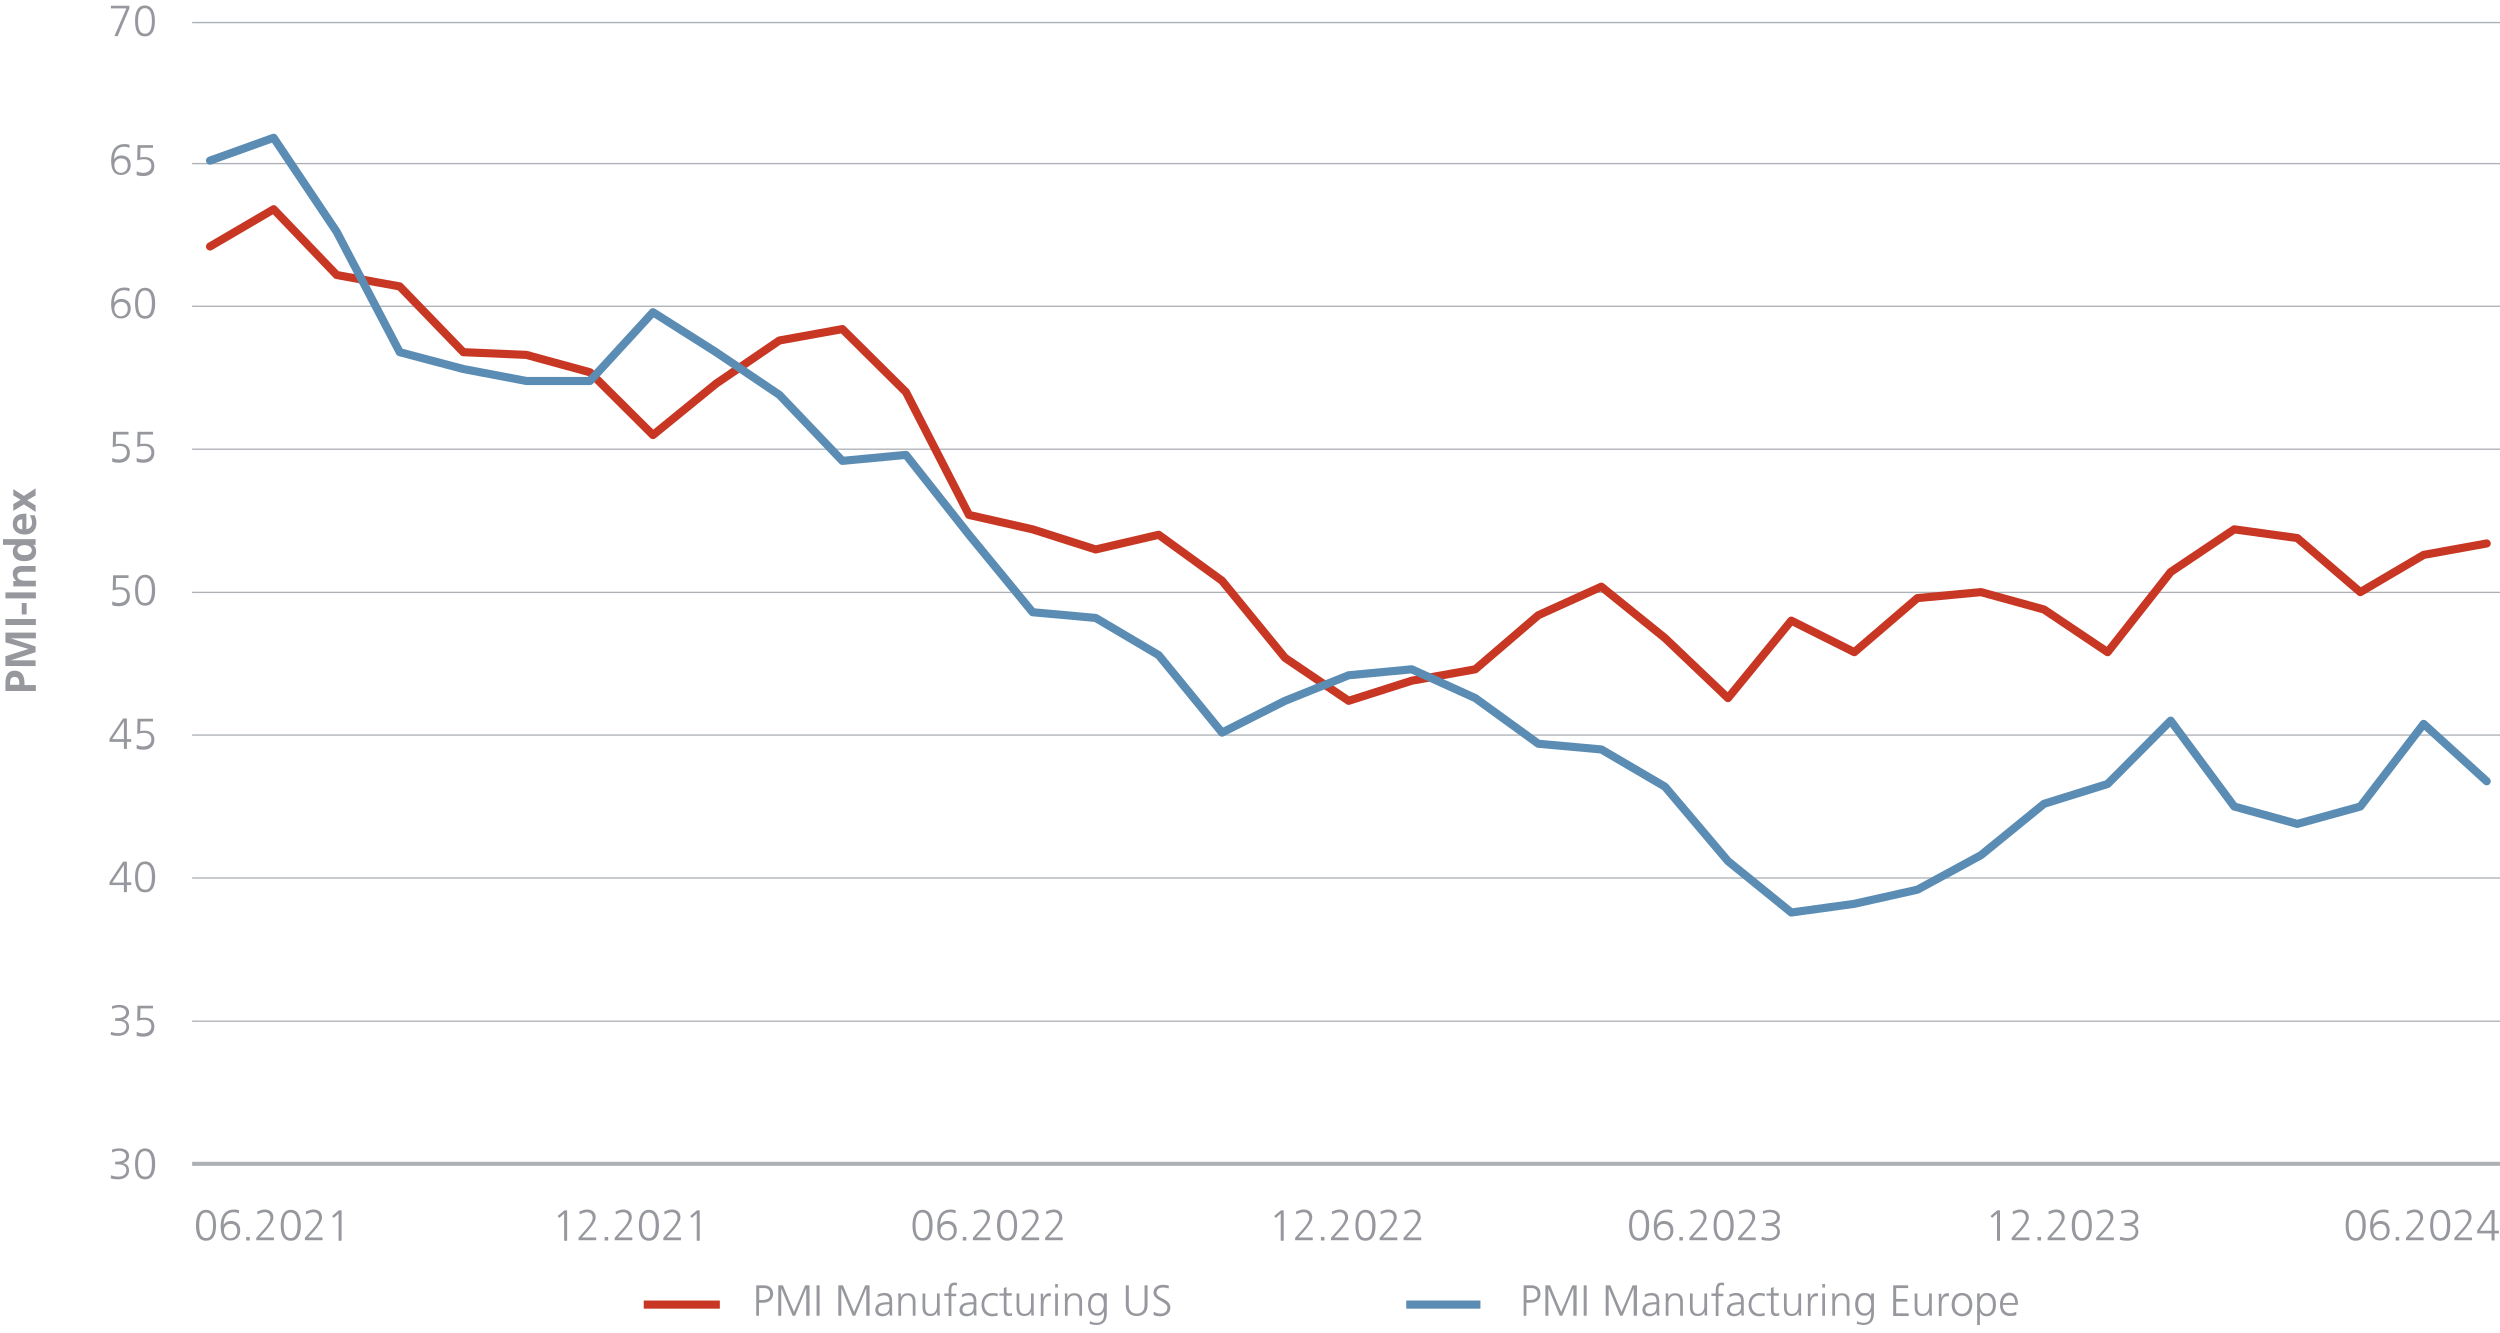 <?xml version="1.0" encoding="UTF-8"?>
<!-- Generator: Adobe Illustrator 28.0.0, SVG Export Plug-In . SVG Version: 6.00 Build 0)  -->
<svg xmlns="http://www.w3.org/2000/svg" xmlns:xlink="http://www.w3.org/1999/xlink" version="1.1" id="Ebene_1" x="0px" y="0px" viewBox="0 0 920 490.4" style="enable-background:new 0 0 920 490.4;" xml:space="preserve">
<style type="text/css">
	.st0{fill:none;stroke:#ADB1B5;stroke-width:0.5;stroke-linejoin:round;stroke-miterlimit:10;}
	.st1{fill:none;stroke:#ADB1B5;stroke-width:1.5;stroke-linejoin:round;stroke-miterlimit:10;}
	.st2{fill:none;stroke:#C83723;stroke-width:3;stroke-linecap:round;stroke-linejoin:round;stroke-miterlimit:10;}
	.st3{fill:none;stroke:#5A8CB4;stroke-width:3;stroke-linecap:round;stroke-linejoin:round;stroke-miterlimit:10;}
	.st4{fill:#96989E;}
	.st5{fill:none;stroke:#C83723;stroke-width:3;stroke-linejoin:round;stroke-miterlimit:10;}
	.st6{fill:none;stroke:#5A8CB4;stroke-width:3;stroke-linejoin:round;stroke-miterlimit:10;}
</style>
<g>
	<path class="st0" d="M70.7,375.8H920 M70.7,323.1H920 M70.7,270.5H920 M70.7,218H920 M70.7,165.3H920 M70.7,112.7H920 M70.7,60.2   H920 M70.7,8.3H920"></path>
</g>
<g>
	<line class="st1" x1="70.7" y1="428.3" x2="920" y2="428.3"></line>
</g>
<g>
	<polyline class="st2" points="77.3,90.7 100.7,77 123.9,101.2 147.1,105.4 170.5,129.6 193.7,130.6 217.1,137 240.3,160.1    263.5,141.2 286.8,125.3 310,121.1 333.4,144.3 356.6,189.5 380,194.8 403.2,202.2 426.4,196.8 449.7,213.7 472.9,242.1    496.3,257.9 519.5,250.5 542.9,246.3 566.1,226.4 589.3,215.9 612.7,234.8 635.9,256.9 659.2,228.4 682.4,240 705.6,220.1    729,217.9 752.2,224.3 775.6,240 798.8,210.5 822.2,194.8 845.4,198 868.6,217.9 891.9,204.2 915.1,200  "></polyline>
</g>
<g>
	<polyline class="st3" points="77.3,59.1 100.7,50.7 123.9,85.3 147.1,129.6 170.5,135.8 193.7,140.2 217.1,140.2 240.3,114.9    263.5,129.6 286.8,145.3 310,169.6 333.4,167.4 356.6,196.8 380,225.3 403.2,227.4 426.4,241.1 449.7,269.6 472.9,257.9    496.3,248.5 519.5,246.3 542.9,256.9 566.1,273.7 589.3,275.8 612.7,289.5 635.9,316.9 659.2,335.8 682.4,332.6 705.6,327.4    729,314.7 752.2,295.8 775.6,288.5 798.8,265.2 822.2,296.8 845.4,303.2 868.6,296.8 891.9,266.4 915.1,287.5  "></polyline>
</g>
<g>
	<g>
		<g>
			<g>
				<path class="st4" d="M40.9,432.5c0.7,0.3,1.6,0.5,2.7,0.5c1.5,0,2.9-0.7,2.9-2.4c0-1.4-1-2.1-3-2.1h-1.1v-1h0.4      c2.7,0,3.6-0.9,3.6-2.2c0-1.2-1.3-1.8-2.6-1.8c-0.8,0-1.6,0.2-2.5,0.6l-0.1-1c0.8-0.3,1.8-0.5,2.7-0.5c2,0,3.6,0.9,3.6,2.8      c0,1.3-0.9,2.3-2.3,2.7v0c1.6,0.1,2.3,1.3,2.3,2.7c0,2-1.8,3.2-4,3.2c-1,0-1.9-0.1-2.8-0.4L40.9,432.5z"></path>
				<path class="st4" d="M49.7,428.3c0-3.6,1.3-5.7,3.7-5.7s3.7,2,3.7,5.7c0,3.7-1.2,5.7-3.7,5.7C50.9,434,49.7,432.1,49.7,428.3z       M55.9,428.3c0-3.2-0.8-4.7-2.6-4.7c-1.6,0-2.5,1.5-2.5,4.7c0,3.4,0.9,4.7,2.6,4.7C55,433.1,55.9,431.7,55.9,428.3z"></path>
			</g>
		</g>
	</g>
</g>
<g>
	<g>
		<g>
			<g>
				<path class="st4" d="M40.9,379.7c0.7,0.3,1.6,0.5,2.7,0.5c1.5,0,2.9-0.7,2.9-2.4c0-1.4-1-2.1-3-2.1h-1.1v-1h0.4      c2.7,0,3.6-0.9,3.6-2.2c0-1.2-1.3-1.8-2.6-1.8c-0.8,0-1.6,0.2-2.5,0.6l-0.1-1c0.8-0.3,1.8-0.5,2.7-0.5c2,0,3.6,0.9,3.6,2.8      c0,1.3-0.9,2.3-2.3,2.7v0c1.6,0.1,2.3,1.3,2.3,2.7c0,2-1.8,3.2-4,3.2c-1,0-1.9-0.1-2.8-0.4L40.9,379.7z"></path>
				<path class="st4" d="M50.3,379.7c0.7,0.4,1.6,0.6,2.4,0.6c1.5,0,3-0.8,3-2.5c0-1.5-0.7-2.5-2.8-2.5c-0.8,0-1.5,0.1-2.4,0.4      l0.1-5.6h5.7v1h-4.6l-0.1,3.6c0.5-0.2,0.9-0.2,1.7-0.2c2.2,0,3.5,1.2,3.5,3.3c0,2.5-1.7,3.7-4.1,3.7c-0.8,0-1.6-0.1-2.4-0.4      V379.7z"></path>
			</g>
		</g>
	</g>
</g>
<g>
	<g>
		<g>
			<g>
				<path class="st4" d="M45.6,328.3v-2.6h-5.3v-1.1l5-7.5h1.4v7.6h1.6v1h-1.6v2.6H45.6z M45.6,318.3L45.6,318.3l-4.3,6.5h4.3V318.3      z"></path>
				<path class="st4" d="M49.7,322.7c0-3.6,1.3-5.7,3.7-5.7s3.7,2,3.7,5.7c0,3.7-1.2,5.7-3.7,5.7C50.9,328.4,49.7,326.5,49.7,322.7z       M55.9,322.7c0-3.2-0.8-4.7-2.6-4.7c-1.6,0-2.5,1.5-2.5,4.7c0,3.4,0.9,4.7,2.6,4.7C55,327.5,55.9,326.1,55.9,322.7z"></path>
			</g>
		</g>
	</g>
</g>
<g>
	<g>
		<g>
			<g>
				<path class="st4" d="M45.6,275.5V273h-5.3v-1.1l5-7.5h1.4v7.6h1.6v1h-1.6v2.6H45.6z M45.6,265.5L45.6,265.5l-4.3,6.5h4.3V265.5z      "></path>
				<path class="st4" d="M50.3,274.1c0.7,0.4,1.6,0.6,2.4,0.6c1.5,0,3-0.8,3-2.5c0-1.5-0.7-2.5-2.8-2.5c-0.8,0-1.5,0.1-2.4,0.4      l0.1-5.6h5.7v1h-4.6l-0.1,3.6c0.5-0.2,0.9-0.2,1.7-0.2c2.2,0,3.5,1.2,3.5,3.3c0,2.5-1.7,3.7-4.1,3.7c-0.8,0-1.6-0.1-2.4-0.4      V274.1z"></path>
			</g>
		</g>
	</g>
</g>
<g>
	<g>
		<g>
			<g>
				<path class="st4" d="M41.3,221.3c0.7,0.4,1.6,0.6,2.4,0.6c1.5,0,3-0.8,3-2.5c0-1.5-0.7-2.5-2.8-2.5c-0.8,0-1.5,0.1-2.4,0.4      l0.1-5.6h5.7v1h-4.6l-0.1,3.6c0.5-0.2,0.9-0.2,1.7-0.2c2.2,0,3.5,1.2,3.5,3.3c0,2.5-1.7,3.7-4.1,3.7c-0.8,0-1.6-0.1-2.4-0.4      V221.3z"></path>
				<path class="st4" d="M49.7,217.2c0-3.6,1.3-5.7,3.7-5.7s3.7,2,3.7,5.7c0,3.7-1.2,5.7-3.7,5.7C50.9,222.9,49.7,220.9,49.7,217.2z       M55.9,217.2c0-3.2-0.8-4.7-2.6-4.7c-1.6,0-2.5,1.5-2.5,4.7c0,3.4,0.9,4.7,2.6,4.7C55,221.9,55.9,220.5,55.9,217.2z"></path>
			</g>
		</g>
	</g>
</g>
<g>
	<g>
		<g>
			<g>
				<path class="st4" d="M41.3,168.5c0.7,0.4,1.6,0.6,2.4,0.6c1.5,0,3-0.8,3-2.5c0-1.5-0.7-2.5-2.8-2.5c-0.8,0-1.5,0.1-2.4,0.4      l0.1-5.6h5.7v1h-4.6l-0.1,3.6c0.5-0.2,0.9-0.2,1.7-0.2c2.2,0,3.5,1.2,3.5,3.3c0,2.5-1.7,3.7-4.1,3.7c-0.8,0-1.6-0.1-2.4-0.4      V168.5z"></path>
				<path class="st4" d="M50.3,168.5c0.7,0.4,1.6,0.6,2.4,0.6c1.5,0,3-0.8,3-2.5c0-1.5-0.7-2.5-2.8-2.5c-0.8,0-1.5,0.1-2.4,0.4      l0.1-5.6h5.7v1h-4.6l-0.1,3.6c0.5-0.2,0.9-0.2,1.7-0.2c2.2,0,3.5,1.2,3.5,3.3c0,2.5-1.7,3.7-4.1,3.7c-0.8,0-1.6-0.1-2.4-0.4      V168.5z"></path>
			</g>
		</g>
	</g>
</g>
<g>
	<g>
		<g>
			<g>
				<path class="st4" d="M47.6,107.2c-0.4-0.2-1.1-0.4-1.9-0.4c-3,0-3.7,2.6-3.7,4.6h0c0.6-0.9,1.5-1.4,2.6-1.4      c1.7,0,3.5,0.9,3.5,3.5c0,2.2-1.4,3.7-3.6,3.7c-2.4,0-3.6-1.7-3.6-5.3c0-4,1.8-6.1,5-6.1c0.6,0,1.2,0.1,1.8,0.3L47.6,107.2z       M47,113.7c0-1.6-0.8-2.6-2.4-2.6c-1.6,0-2.5,1-2.5,2.5c0,1.4,0.8,2.8,2.4,2.8C46,116.3,47,115.3,47,113.7z"></path>
				<path class="st4" d="M49.7,111.6c0-3.6,1.3-5.7,3.7-5.7s3.7,2,3.7,5.7c0,3.7-1.2,5.7-3.7,5.7C50.9,117.3,49.7,115.4,49.7,111.6z       M55.9,111.6c0-3.2-0.8-4.7-2.6-4.7c-1.6,0-2.5,1.5-2.5,4.7c0,3.4,0.9,4.7,2.6,4.7C55,116.3,55.9,114.9,55.9,111.6z"></path>
			</g>
		</g>
	</g>
</g>
<g>
	<g>
		<g>
			<g>
				<path class="st4" d="M47.6,54.4c-0.4-0.2-1.1-0.4-1.9-0.4c-3,0-3.7,2.6-3.7,4.6h0c0.6-0.9,1.5-1.4,2.6-1.4      c1.7,0,3.5,0.9,3.5,3.5c0,2.2-1.4,3.7-3.6,3.7c-2.4,0-3.6-1.7-3.6-5.3c0-4,1.8-6.1,5-6.1c0.6,0,1.2,0.1,1.8,0.3L47.6,54.4z       M47,60.9c0-1.6-0.8-2.6-2.4-2.6c-1.6,0-2.5,1-2.5,2.5c0,1.4,0.8,2.8,2.4,2.8C46,63.5,47,62.5,47,60.9z"></path>
				<path class="st4" d="M50.3,63c0.7,0.4,1.6,0.6,2.4,0.6c1.5,0,3-0.8,3-2.5c0-1.5-0.7-2.5-2.8-2.5c-0.8,0-1.5,0.1-2.4,0.4l0.1-5.6      h5.7v1h-4.6l-0.1,3.6c0.5-0.2,0.9-0.2,1.7-0.2c2.2,0,3.5,1.2,3.5,3.3c0,2.5-1.7,3.7-4.1,3.7c-0.8,0-1.6-0.1-2.4-0.4V63z"></path>
			</g>
		</g>
	</g>
</g>
<g>
	<g>
		<g>
			<g>
				<path class="st4" d="M42.1,13.3l4.4-10.2h-5.7v-1h6.8v1l-4.3,10.2H42.1z"></path>
				<path class="st4" d="M49.7,7.7C49.7,4,50.9,2,53.3,2S57,4,57,7.7c0,3.7-1.2,5.7-3.7,5.7C50.9,13.4,49.7,11.5,49.7,7.7z       M55.9,7.7C55.9,4.5,55,3,53.3,3c-1.6,0-2.5,1.5-2.5,4.7c0,3.4,0.9,4.7,2.6,4.7C55,12.4,55.9,11,55.9,7.7z"></path>
			</g>
		</g>
	</g>
</g>
<g>
	<g>
		<g>
			<g>
				<path class="st4" d="M72.1,450.9c0-3.6,1.3-5.7,3.7-5.7s3.7,2,3.7,5.7c0,3.7-1.2,5.7-3.7,5.7C73.4,456.6,72.1,454.7,72.1,450.9z       M78.4,450.9c0-3.2-0.8-4.7-2.6-4.7c-1.6,0-2.5,1.5-2.5,4.7c0,3.4,0.9,4.7,2.6,4.7C77.4,455.6,78.4,454.2,78.4,450.9z"></path>
				<path class="st4" d="M87.9,446.5c-0.4-0.2-1.1-0.4-1.9-0.4c-3,0-3.7,2.6-3.7,4.6h0c0.6-0.9,1.5-1.4,2.6-1.4      c1.7,0,3.5,0.9,3.5,3.5c0,2.2-1.4,3.7-3.6,3.7c-2.4,0-3.6-1.7-3.6-5.3c0-4,1.8-6.1,5-6.1c0.6,0,1.2,0.1,1.8,0.3L87.9,446.5z       M87.3,453c0-1.6-0.8-2.6-2.4-2.6c-1.6,0-2.5,1-2.5,2.5c0,1.4,0.8,2.8,2.4,2.8C86.3,455.6,87.3,454.6,87.3,453z"></path>
				<path class="st4" d="M90.6,456.5v-1.3h1.3v1.3H90.6z"></path>
				<path class="st4" d="M94.3,456.5v-1l2.7-3c1.8-2,2.5-3.3,2.5-4.4c0-1.2-0.8-2-2-2c-0.9,0-1.8,0.3-2.7,0.8l-0.2-1      c1-0.5,2-0.8,2.8-0.8c2,0,3.2,1.1,3.2,2.9c0,1-0.6,2.4-2.8,4.9l-2.3,2.5h5.3v1H94.3z"></path>
				<path class="st4" d="M103.3,450.9c0-3.6,1.3-5.7,3.7-5.7s3.7,2,3.7,5.7c0,3.7-1.2,5.7-3.7,5.7      C104.5,456.6,103.3,454.7,103.3,450.9z M109.5,450.9c0-3.2-0.8-4.7-2.6-4.7c-1.6,0-2.5,1.5-2.5,4.7c0,3.4,0.9,4.7,2.6,4.7      C108.6,455.6,109.5,454.2,109.5,450.9z"></path>
				<path class="st4" d="M112.2,456.5v-1l2.7-3c1.8-2,2.5-3.3,2.5-4.4c0-1.2-0.8-2-2-2c-0.9,0-1.8,0.3-2.7,0.8l-0.2-1      c1-0.5,2-0.8,2.8-0.8c2,0,3.2,1.1,3.2,2.9c0,1-0.6,2.4-2.8,4.9l-2.3,2.5h5.3v1H112.2z"></path>
				<path class="st4" d="M124.6,456.5v-9.9l-1.8,1.6l-0.6-0.7l2.5-2.1h1v11.2H124.6z"></path>
			</g>
		</g>
	</g>
</g>
<g>
	<g>
		<g>
			<g>
				<path class="st4" d="M207.6,456.5v-9.9l-1.8,1.6l-0.6-0.7l2.5-2.1h1v11.2H207.6z"></path>
				<path class="st4" d="M212.9,456.5v-1l2.7-3c1.8-2,2.5-3.3,2.5-4.4c0-1.2-0.8-2-2-2c-0.9,0-1.8,0.3-2.7,0.8l-0.2-1      c1-0.5,2-0.8,2.8-0.8c2,0,3.2,1.1,3.2,2.9c0,1-0.6,2.4-2.8,4.9l-2.3,2.5h5.3v1H212.9z"></path>
				<path class="st4" d="M222.5,456.5v-1.3h1.3v1.3H222.5z"></path>
				<path class="st4" d="M226.2,456.5v-1l2.7-3c1.8-2,2.5-3.3,2.5-4.4c0-1.2-0.8-2-2-2c-0.9,0-1.8,0.3-2.7,0.8l-0.2-1      c1-0.5,2-0.8,2.8-0.8c2,0,3.2,1.1,3.2,2.9c0,1-0.6,2.4-2.8,4.9l-2.3,2.5h5.3v1H226.2z"></path>
				<path class="st4" d="M235.1,450.9c0-3.6,1.3-5.7,3.7-5.7c2.4,0,3.7,2,3.7,5.7c0,3.7-1.2,5.7-3.7,5.7      C236.3,456.6,235.1,454.7,235.1,450.9z M241.3,450.9c0-3.2-0.8-4.7-2.6-4.7c-1.6,0-2.5,1.5-2.5,4.7c0,3.4,0.9,4.7,2.6,4.7      C240.4,455.6,241.3,454.2,241.3,450.9z"></path>
				<path class="st4" d="M244.1,456.5v-1l2.7-3c1.8-2,2.5-3.3,2.5-4.4c0-1.2-0.8-2-2-2c-0.9,0-1.8,0.3-2.7,0.8l-0.2-1      c1-0.5,2-0.8,2.8-0.8c2,0,3.2,1.1,3.2,2.9c0,1-0.6,2.4-2.8,4.9l-2.3,2.5h5.3v1H244.1z"></path>
				<path class="st4" d="M256.4,456.5v-9.9l-1.8,1.6l-0.6-0.7l2.5-2.1h1v11.2H256.4z"></path>
			</g>
		</g>
	</g>
</g>
<g>
	<g>
		<g>
			<g>
				<path class="st4" d="M335.8,450.9c0-3.6,1.3-5.7,3.7-5.7c2.4,0,3.7,2,3.7,5.7c0,3.7-1.2,5.7-3.7,5.7      C337.1,456.6,335.8,454.7,335.8,450.9z M342,450.9c0-3.2-0.8-4.7-2.6-4.7c-1.6,0-2.5,1.5-2.5,4.7c0,3.4,0.9,4.7,2.6,4.7      C341.1,455.6,342,454.2,342,450.9z"></path>
				<path class="st4" d="M351.6,446.5c-0.4-0.2-1.1-0.4-1.9-0.4c-3,0-3.7,2.6-3.7,4.6h0c0.6-0.9,1.5-1.4,2.6-1.4      c1.7,0,3.5,0.9,3.5,3.5c0,2.2-1.4,3.7-3.6,3.7c-2.4,0-3.6-1.7-3.6-5.3c0-4,1.8-6.1,5-6.1c0.6,0,1.2,0.1,1.8,0.3L351.6,446.5z       M351,453c0-1.6-0.8-2.6-2.4-2.6s-2.5,1-2.5,2.5c0,1.4,0.8,2.8,2.4,2.8C350,455.6,351,454.6,351,453z"></path>
				<path class="st4" d="M354.3,456.5v-1.3h1.3v1.3H354.3z"></path>
				<path class="st4" d="M358,456.5v-1l2.7-3c1.8-2,2.5-3.3,2.5-4.4c0-1.2-0.8-2-2-2c-0.9,0-1.8,0.3-2.7,0.8l-0.2-1      c1-0.5,2-0.8,2.8-0.8c2,0,3.2,1.1,3.2,2.9c0,1-0.6,2.4-2.8,4.9l-2.3,2.5h5.3v1H358z"></path>
				<path class="st4" d="M366.9,450.9c0-3.6,1.3-5.7,3.7-5.7c2.4,0,3.7,2,3.7,5.7c0,3.7-1.2,5.7-3.7,5.7      C368.2,456.6,366.9,454.7,366.9,450.9z M373.2,450.9c0-3.2-0.8-4.7-2.6-4.7c-1.6,0-2.5,1.5-2.5,4.7c0,3.4,0.9,4.7,2.6,4.7      C372.2,455.6,373.2,454.2,373.2,450.9z"></path>
				<path class="st4" d="M375.9,456.5v-1l2.7-3c1.8-2,2.5-3.3,2.5-4.4c0-1.2-0.8-2-2-2c-0.9,0-1.8,0.3-2.7,0.8l-0.2-1      c1-0.5,2-0.8,2.8-0.8c2,0,3.2,1.1,3.2,2.9c0,1-0.6,2.4-2.8,4.9l-2.3,2.5h5.3v1H375.9z"></path>
				<path class="st4" d="M384.6,456.5v-1l2.7-3c1.8-2,2.5-3.3,2.5-4.4c0-1.2-0.8-2-2-2c-0.9,0-1.8,0.3-2.7,0.8l-0.2-1      c1-0.5,2-0.8,2.8-0.8c2,0,3.2,1.1,3.2,2.9c0,1-0.6,2.4-2.8,4.9l-2.3,2.5h5.3v1H384.6z"></path>
			</g>
		</g>
	</g>
</g>
<g>
	<g>
		<g>
			<g>
				<path class="st4" d="M471.3,456.5v-9.9l-1.8,1.6l-0.6-0.7l2.5-2.1h1v11.2H471.3z"></path>
				<path class="st4" d="M476.6,456.5v-1l2.7-3c1.8-2,2.5-3.3,2.5-4.4c0-1.2-0.8-2-2-2c-0.9,0-1.8,0.3-2.7,0.8l-0.2-1      c1-0.5,2-0.8,2.8-0.8c2,0,3.2,1.1,3.2,2.9c0,1-0.6,2.4-2.8,4.9l-2.3,2.5h5.3v1H476.6z"></path>
				<path class="st4" d="M486.1,456.5v-1.3h1.3v1.3H486.1z"></path>
				<path class="st4" d="M489.8,456.5v-1l2.7-3c1.8-2,2.5-3.3,2.5-4.4c0-1.2-0.8-2-2-2c-0.9,0-1.8,0.3-2.7,0.8l-0.2-1      c1-0.5,2-0.8,2.8-0.8c2,0,3.2,1.1,3.2,2.9c0,1-0.6,2.4-2.8,4.9l-2.3,2.5h5.3v1H489.8z"></path>
				<path class="st4" d="M498.8,450.9c0-3.6,1.3-5.7,3.7-5.7c2.4,0,3.7,2,3.7,5.7c0,3.7-1.2,5.7-3.7,5.7      C500,456.6,498.8,454.7,498.8,450.9z M505,450.9c0-3.2-0.8-4.7-2.6-4.7c-1.6,0-2.5,1.5-2.5,4.7c0,3.4,0.9,4.7,2.6,4.7      C504.1,455.6,505,454.2,505,450.9z"></path>
				<path class="st4" d="M507.7,456.5v-1l2.7-3c1.8-2,2.5-3.3,2.5-4.4c0-1.2-0.8-2-2-2c-0.9,0-1.8,0.3-2.7,0.8l-0.2-1      c1-0.5,2-0.8,2.8-0.8c2,0,3.2,1.1,3.2,2.9c0,1-0.6,2.4-2.8,4.9l-2.3,2.5h5.3v1H507.7z"></path>
				<path class="st4" d="M516.5,456.5v-1l2.7-3c1.8-2,2.5-3.3,2.5-4.4c0-1.2-0.8-2-2-2c-0.9,0-1.8,0.3-2.7,0.8l-0.2-1      c1-0.5,2-0.8,2.8-0.8c2,0,3.2,1.1,3.2,2.9c0,1-0.6,2.4-2.8,4.9l-2.3,2.5h5.3v1H516.5z"></path>
			</g>
		</g>
	</g>
</g>
<g>
	<g>
		<g>
			<g>
				<path class="st4" d="M599.5,450.9c0-3.6,1.3-5.7,3.7-5.7c2.4,0,3.7,2,3.7,5.7c0,3.7-1.2,5.7-3.7,5.7      C600.7,456.6,599.5,454.7,599.5,450.9z M605.7,450.9c0-3.2-0.8-4.7-2.6-4.7c-1.6,0-2.5,1.5-2.5,4.7c0,3.4,0.9,4.7,2.6,4.7      C604.8,455.6,605.7,454.2,605.7,450.9z"></path>
				<path class="st4" d="M615.3,446.5c-0.4-0.2-1.1-0.4-1.9-0.4c-3,0-3.7,2.6-3.7,4.6h0c0.6-0.9,1.5-1.4,2.6-1.4      c1.7,0,3.5,0.9,3.5,3.5c0,2.2-1.4,3.7-3.6,3.7c-2.4,0-3.6-1.7-3.6-5.3c0-4,1.8-6.1,5-6.1c0.6,0,1.2,0.1,1.8,0.3L615.3,446.5z       M614.7,453c0-1.6-0.8-2.6-2.4-2.6s-2.5,1-2.5,2.5c0,1.4,0.8,2.8,2.4,2.8C613.7,455.6,614.7,454.6,614.7,453z"></path>
				<path class="st4" d="M618,456.5v-1.3h1.3v1.3H618z"></path>
				<path class="st4" d="M621.7,456.5v-1l2.7-3c1.8-2,2.5-3.3,2.5-4.4c0-1.2-0.8-2-2-2c-0.9,0-1.8,0.3-2.7,0.8l-0.2-1      c1-0.5,2-0.8,2.8-0.8c2,0,3.2,1.1,3.2,2.9c0,1-0.6,2.4-2.8,4.9l-2.3,2.5h5.3v1H621.7z"></path>
				<path class="st4" d="M630.6,450.9c0-3.6,1.3-5.7,3.7-5.7c2.4,0,3.7,2,3.7,5.7c0,3.7-1.2,5.7-3.7,5.7      C631.9,456.6,630.6,454.7,630.6,450.9z M636.8,450.9c0-3.2-0.8-4.7-2.6-4.7c-1.6,0-2.5,1.5-2.5,4.7c0,3.4,0.9,4.7,2.6,4.7      C635.9,455.6,636.8,454.2,636.8,450.9z"></path>
				<path class="st4" d="M639.6,456.5v-1l2.7-3c1.8-2,2.5-3.3,2.5-4.4c0-1.2-0.8-2-2-2c-0.9,0-1.8,0.3-2.7,0.8l-0.2-1      c1-0.5,2-0.8,2.8-0.8c2,0,3.2,1.1,3.2,2.9c0,1-0.6,2.4-2.8,4.9l-2.3,2.5h5.3v1H639.6z"></path>
				<path class="st4" d="M648.4,455.1c0.7,0.3,1.6,0.5,2.7,0.5c1.5,0,2.9-0.7,2.9-2.4c0-1.4-1-2.1-3-2.1h-1.1v-1h0.4      c2.7,0,3.6-0.9,3.6-2.2c0-1.2-1.3-1.8-2.6-1.8c-0.8,0-1.6,0.2-2.5,0.6l-0.1-1c0.8-0.3,1.8-0.5,2.7-0.5c2,0,3.6,0.9,3.6,2.8      c0,1.3-0.9,2.3-2.3,2.7v0c1.6,0.1,2.3,1.3,2.3,2.7c0,2-1.8,3.2-4,3.2c-1,0-1.9-0.1-2.8-0.4L648.4,455.1z"></path>
			</g>
		</g>
	</g>
</g>
<g>
	<g>
		<g>
			<g>
				<path class="st4" d="M734.9,456.5v-9.9l-1.8,1.6l-0.6-0.7l2.5-2.1h1v11.2H734.9z"></path>
				<path class="st4" d="M740.3,456.5v-1l2.7-3c1.8-2,2.5-3.3,2.5-4.4c0-1.2-0.8-2-2-2c-0.9,0-1.8,0.3-2.7,0.8l-0.2-1      c1-0.5,2-0.8,2.8-0.8c2,0,3.2,1.1,3.2,2.9c0,1-0.6,2.4-2.8,4.9l-2.3,2.5h5.3v1H740.3z"></path>
				<path class="st4" d="M749.8,456.5v-1.3h1.3v1.3H749.8z"></path>
				<path class="st4" d="M753.5,456.5v-1l2.7-3c1.8-2,2.5-3.3,2.5-4.4c0-1.2-0.8-2-2-2c-0.9,0-1.8,0.3-2.7,0.8l-0.2-1      c1-0.5,2-0.8,2.8-0.8c2,0,3.2,1.1,3.2,2.9c0,1-0.6,2.4-2.8,4.9l-2.3,2.5h5.3v1H753.5z"></path>
				<path class="st4" d="M762.4,450.9c0-3.6,1.3-5.7,3.7-5.7c2.4,0,3.7,2,3.7,5.7c0,3.7-1.2,5.7-3.7,5.7      C763.7,456.6,762.4,454.7,762.4,450.9z M768.7,450.9c0-3.2-0.8-4.7-2.6-4.7c-1.6,0-2.5,1.5-2.5,4.7c0,3.4,0.9,4.7,2.6,4.7      C767.7,455.6,768.7,454.2,768.7,450.9z"></path>
				<path class="st4" d="M771.4,456.5v-1l2.7-3c1.8-2,2.5-3.3,2.5-4.4c0-1.2-0.8-2-2-2c-0.9,0-1.8,0.3-2.7,0.8l-0.2-1      c1-0.5,2-0.8,2.8-0.8c2,0,3.2,1.1,3.2,2.9c0,1-0.6,2.4-2.8,4.9l-2.3,2.5h5.3v1H771.4z"></path>
				<path class="st4" d="M780.3,455.1c0.7,0.3,1.6,0.5,2.7,0.5c1.5,0,2.9-0.7,2.9-2.4c0-1.4-1-2.1-3-2.1h-1.1v-1h0.4      c2.7,0,3.6-0.9,3.6-2.2c0-1.2-1.3-1.8-2.6-1.8c-0.8,0-1.6,0.2-2.5,0.6l-0.1-1c0.8-0.3,1.8-0.5,2.7-0.5c2,0,3.6,0.9,3.6,2.8      c0,1.3-0.9,2.3-2.3,2.7v0c1.6,0.1,2.3,1.3,2.3,2.7c0,2-1.8,3.2-4,3.2c-1,0-1.9-0.1-2.8-0.4L780.3,455.1z"></path>
			</g>
		</g>
	</g>
</g>
<g>
	<g>
		<g>
			<g>
				<path class="st4" d="M863.2,450.9c0-3.6,1.3-5.7,3.7-5.7c2.4,0,3.7,2,3.7,5.7c0,3.7-1.2,5.7-3.7,5.7      C864.4,456.6,863.2,454.7,863.2,450.9z M869.4,450.9c0-3.2-0.8-4.7-2.6-4.7c-1.6,0-2.5,1.5-2.5,4.7c0,3.4,0.9,4.7,2.6,4.7      C868.5,455.6,869.4,454.2,869.4,450.9z"></path>
				<path class="st4" d="M878.9,446.5c-0.4-0.2-1.1-0.4-1.9-0.4c-3,0-3.7,2.6-3.7,4.6h0c0.6-0.9,1.5-1.4,2.6-1.4      c1.7,0,3.5,0.9,3.5,3.5c0,2.2-1.4,3.7-3.6,3.7c-2.4,0-3.6-1.7-3.6-5.3c0-4,1.8-6.1,5-6.1c0.6,0,1.2,0.1,1.8,0.3L878.9,446.5z       M878.3,453c0-1.6-0.8-2.6-2.4-2.6s-2.5,1-2.5,2.5c0,1.4,0.8,2.8,2.4,2.8C877.4,455.6,878.3,454.6,878.3,453z"></path>
				<path class="st4" d="M881.6,456.5v-1.3h1.3v1.3H881.6z"></path>
				<path class="st4" d="M885.4,456.5v-1l2.7-3c1.8-2,2.5-3.3,2.5-4.4c0-1.2-0.8-2-2-2c-0.9,0-1.8,0.3-2.7,0.8l-0.2-1      c1-0.5,2-0.8,2.8-0.8c2,0,3.2,1.1,3.2,2.9c0,1-0.6,2.4-2.8,4.9l-2.3,2.5h5.3v1H885.4z"></path>
				<path class="st4" d="M894.3,450.9c0-3.6,1.3-5.7,3.7-5.7c2.4,0,3.7,2,3.7,5.7c0,3.7-1.2,5.7-3.7,5.7      C895.5,456.6,894.3,454.7,894.3,450.9z M900.5,450.9c0-3.2-0.8-4.7-2.6-4.7c-1.6,0-2.5,1.5-2.5,4.7c0,3.4,0.9,4.7,2.6,4.7      C899.6,455.6,900.5,454.2,900.5,450.9z"></path>
				<path class="st4" d="M903.2,456.5v-1l2.7-3c1.8-2,2.5-3.3,2.5-4.4c0-1.2-0.8-2-2-2c-0.9,0-1.8,0.3-2.7,0.8l-0.2-1      c1-0.5,2-0.8,2.8-0.8c2,0,3.2,1.1,3.2,2.9c0,1-0.6,2.4-2.8,4.9l-2.3,2.5h5.3v1H903.2z"></path>
				<path class="st4" d="M916.9,456.5v-2.6h-5.3v-1.1l5-7.5h1.4v7.6h1.6v1H918v2.6H916.9z M916.9,446.4L916.9,446.4l-4.3,6.5h4.3      V446.4z"></path>
			</g>
		</g>
	</g>
</g>
<g>
	<g>
		<g>
			<g>
				<path class="st4" d="M13.1,254.3H2v-2.9c0-3,1.1-4.6,3.4-4.6c2.3,0,3.6,1.6,3.6,4.3v1h4.2V254.3z M7.1,251.3      c0-1.5-0.6-2.2-1.7-2.2c-1.2,0-1.7,0.8-1.7,2.1v0.8h3.4V251.3z"></path>
				<path class="st4" d="M13.1,234.9H3.9v0l9.2,3v2.1l-9.2,3l0,0h9.2v2.1H2v-3.6l8.5-2.7v0L2,236.4v-3.6h11.2V234.9z"></path>
				<path class="st4" d="M13.1,230H2v-2.2h11.2V230z"></path>
				<path class="st4" d="M9.7,226.1H8v-4.2h1.8V226.1z"></path>
				<path class="st4" d="M13.1,220.2H2V218h11.2V220.2z"></path>
				<path class="st4" d="M13.1,210.4H8.5c-1.2,0-2.1,0.3-2.1,1.4c0,1.4,1.3,1.9,2.8,1.9h4v2.1H4.9v-2H6v0c-0.9-0.7-1.3-1.6-1.3-2.7      c0-1.9,1.3-2.8,3.2-2.8h5.2V210.4z"></path>
				<path class="st4" d="M13.1,200.5h-0.9v0c0.8,0.6,1.1,1.5,1.1,2.5c0,2.5-2,3.5-4.3,3.5c-2.5,0-4.3-1.1-4.3-3.5      c0-1.1,0.4-1.8,1.2-2.5v0H1.1v-2.1h12V200.5z M9,200.6c-1.2,0-2.6,0.5-2.6,1.9c0,1.3,1.3,1.8,2.6,1.8c1.2,0,2.7-0.4,2.7-1.8      C11.7,201.1,10.2,200.6,9,200.6z"></path>
				<path class="st4" d="M12.7,189.6c0.4,0.8,0.7,1.7,0.7,2.8c0,2.7-1.6,4.3-4.3,4.3c-2.3,0-4.4-1.2-4.4-3.8c0-2.8,1.7-3.9,5-3.9      v5.7c1.3-0.1,2.1-1,2.1-2.4c0-1-0.4-1.9-0.8-2.7H12.7z M8.2,191.1c-1.2,0.1-1.9,0.6-1.9,1.8c0,1.1,0.7,1.8,1.9,1.9V191.1z"></path>
				<path class="st4" d="M13.1,182.3l-3.1,1.8l3.1,1.9v2.4l-4.3-2.8L4.9,188v-2.5l2.7-1.6l-2.7-1.6V180l3.9,2.5l4.3-2.8V182.3z"></path>
			</g>
		</g>
	</g>
</g>
<g>
	<g>
		<g>
			<line class="st5" x1="236.9" y1="480.1" x2="264.9" y2="480.1"></line>
		</g>
		<g>
			<g>
				<g>
					<g>
						<path class="st4" d="M278.3,484.2V473h2.8c2.1,0,3.4,1.1,3.4,3.2c0,2-1.5,3.2-3.6,3.2h-1.6v4.8H278.3z M280.4,478.4        c2.4,0,3-1,3-2.2c0-1.5-0.9-2.2-2.2-2.2h-1.8v4.4H280.4z"></path>
						<path class="st4" d="M296.7,484.2v-10.1h0l-4.1,10.1h-0.9l-4.2-10.1h0v10.1h-1.1V473h1.7l4.1,9.8l4.1-9.8h1.6v11.2H296.7z"></path>
						<path class="st4" d="M300.5,484.2V473h1.1v11.2H300.5z"></path>
						<path class="st4" d="M318.8,484.2v-10.1h0l-4.1,10.1h-0.9l-4.2-10.1h0v10.1h-1.1V473h1.7l4.1,9.8l4.1-9.8h1.6v11.2H318.8z"></path>
						<path class="st4" d="M327.4,484.2v-1.3h0c-0.4,0.9-1.5,1.5-2.6,1.5c-2.3,0-2.7-1.6-2.7-2.3c0-2.1,1.6-2.9,4.7-2.9h0.5v-0.4        c0-1.7-0.9-2.1-1.9-2.1c-0.8,0-1.6,0.2-2.4,0.7v-1c0.6-0.3,1.7-0.6,2.4-0.6c2.1,0,2.9,1,2.9,3v4.1c0,0.3,0,0.9,0.1,1.2H327.4z         M327.3,480h-0.5c-3,0-3.6,0.9-3.6,2c0,0.9,0.6,1.5,1.7,1.5c1.3,0,2.4-0.6,2.4-2.8V480z"></path>
						<path class="st4" d="M335.9,484.2v-5c0-1.6-0.6-2.5-1.9-2.5c-1.8,0-2.4,1.6-2.4,3v4.5h-1v-6.8c0-0.5,0-1-0.1-1.4h1v1.5h0        c0.5-1.2,1.4-1.6,2.6-1.6c2,0,2.8,1.3,2.8,3.1v5.2H335.9z"></path>
						<path class="st4" d="M344.9,484.2v-1.5h0c-0.5,1.2-1.4,1.6-2.6,1.6c-2,0-2.8-1.3-2.8-3.1V476h1v5c0,1.1,0.3,2.5,1.9,2.5        c1.9,0,2.4-1.7,2.4-2.9V476h1v6.8c0,0.3,0,1.1,0.1,1.3H344.9z"></path>
						<path class="st4" d="M349.1,484.2v-7.3h-1.6V476h1.6v-1c0-2.3,0.8-3,2.1-3c0.3,0,0.8,0,1,0.2l-0.1,0.9        c-0.2-0.1-0.5-0.2-0.8-0.2c-0.8,0-1.2,0.5-1.2,1.8v1.4h1.8v0.9h-1.8v7.3H349.1z"></path>
						<path class="st4" d="M358.4,484.2v-1.3h0c-0.4,0.9-1.5,1.5-2.6,1.5c-2.3,0-2.7-1.6-2.7-2.3c0-2.1,1.6-2.9,4.7-2.9h0.5v-0.4        c0-1.7-0.9-2.1-1.9-2.1c-0.8,0-1.6,0.2-2.4,0.7v-1c0.6-0.3,1.7-0.6,2.4-0.6c2.1,0,2.9,1,2.9,3v4.1c0,0.3,0,0.9,0.1,1.2H358.4z         M358.3,480h-0.5c-3,0-3.6,0.9-3.6,2c0,0.9,0.6,1.5,1.7,1.5c1.3,0,2.4-0.6,2.4-2.8V480z"></path>
						<path class="st4" d="M367.2,484.1c-0.7,0.2-1.4,0.3-2.1,0.3c-2.7,0-3.9-2-3.9-4.3c0-2.6,1.7-4.3,4-4.3c0.6,0,1.2,0.1,2,0.3        l-0.1,1c-0.6-0.3-1.2-0.4-1.8-0.4c-2,0-3.1,1.4-3.1,3.4c0,1.8,1.1,3.4,3,3.4c0.6,0,1.2-0.1,1.8-0.4L367.2,484.1z"></path>
						<path class="st4" d="M372.5,484.1c-0.2,0.1-0.7,0.2-1.2,0.2c-1.5,0-1.9-0.8-1.9-2.4v-5.1h-1.6V476h1.6v-2l1-0.4v2.3h1.9v0.9        h-1.9v5.3c0,0.8,0.3,1.3,1.1,1.3c0.4,0,0.6-0.1,0.9-0.2L372.5,484.1z"></path>
						<path class="st4" d="M379.5,484.2v-1.5h0c-0.5,1.2-1.4,1.6-2.6,1.6c-2,0-2.8-1.3-2.8-3.1V476h1v5c0,1.1,0.3,2.5,1.9,2.5        c1.9,0,2.4-1.7,2.4-2.9V476h1v6.8c0,0.3,0,1.1,0.1,1.3H379.5z"></path>
						<path class="st4" d="M383,484.2v-7c0-0.2,0-0.7-0.1-1.1h1v1.6h0c0.5-1.1,1.2-1.8,2.1-1.8c0.2,0,0.5,0,0.7,0.1v1.1        c-0.2-0.1-0.5-0.1-0.7-0.1c-1.6,0-2,1.6-2,3.3v4H383z"></path>
						<path class="st4" d="M388.3,473.8v-1.3h1v1.3H388.3z M388.3,484.2V476h1v8.2H388.3z"></path>
						<path class="st4" d="M397.2,484.2v-5c0-1.6-0.6-2.5-1.9-2.5c-1.8,0-2.4,1.6-2.4,3v4.5h-1v-6.8c0-0.5,0-1-0.1-1.4h1v1.5h0        c0.5-1.2,1.4-1.6,2.6-1.6c2,0,2.8,1.3,2.8,3.1v5.2H397.2z"></path>
						<path class="st4" d="M406.3,482.6L406.3,482.6c-0.5,1-1.3,1.6-2.5,1.6c-2.5,0-3.4-2.1-3.4-4.1c0-2.8,1.2-4.3,3.4-4.3        c1.1,0,1.8,0.2,2.5,1.1h0V476h1v7.5c0,2.5-1.3,4.1-3.8,4.1c-0.8,0-1.6-0.2-2.5-0.4l0.1-1c0.8,0.4,1.6,0.6,2.4,0.6        c2.3,0,2.8-1.4,2.8-3.9V482.6z M406.2,480.1c0-2.3-0.8-3.4-2.4-3.4c-1.6,0-2.4,1.4-2.4,3.4c0,1.7,0.7,3.2,2.4,3.2        C405.6,483.3,406.2,481.6,406.2,480.1z"></path>
						<path class="st4" d="M421.2,473h1.1v7.3c0,3-2.1,4-4,4c-1.9,0-4-1-4-4.1V473h1.1v7.3c0,1.7,0.9,3.1,2.9,3.1        c1.8,0,2.9-1.1,2.9-3.1V473z"></path>
						<path class="st4" d="M424.6,482.7c0.7,0.4,1.4,0.7,2.5,0.7c1.5,0,2.5-0.8,2.5-2.3c0-0.9-0.9-1.5-2.1-2.2c-1.6-0.8-3-1.7-3-3.2        c0-1.9,1.6-2.9,3.5-2.9c0.7,0,1.6,0.1,2.2,0.4l-0.2,1c-0.5-0.3-1.3-0.4-2-0.4c-1.2,0-2.4,0.5-2.4,1.9c0,1,0.9,1.5,2.3,2.2        c1.4,0.7,2.8,1.6,2.8,3.3c0,2.1-1.8,3.2-3.7,3.2c-1,0-1.9-0.2-2.5-0.5L424.6,482.7z"></path>
					</g>
				</g>
			</g>
		</g>
	</g>
	<g>
		<g>
			<line class="st6" x1="517.5" y1="480.1" x2="544.8" y2="480.1"></line>
		</g>
		<g>
			<g>
				<g>
					<g>
						<path class="st4" d="M560.7,484.2V473h2.8c2.1,0,3.4,1.1,3.4,3.2c0,2-1.5,3.2-3.6,3.2h-1.6v4.8H560.7z M562.8,478.4        c2.4,0,3-1,3-2.2c0-1.5-0.9-2.2-2.2-2.2h-1.8v4.4H562.8z"></path>
						<path class="st4" d="M579,484.2v-10.1h0l-4.1,10.1H574l-4.2-10.1h0v10.1h-1.1V473h1.7l4.1,9.8l4.1-9.8h1.6v11.2H579z"></path>
						<path class="st4" d="M582.8,484.2V473h1.1v11.2H582.8z"></path>
						<path class="st4" d="M601.2,484.2v-10.1h0l-4.1,10.1h-0.9l-4.2-10.1h0v10.1h-1.1V473h1.7l4.1,9.8l4.1-9.8h1.6v11.2H601.2z"></path>
						<path class="st4" d="M609.7,484.2v-1.3h0c-0.4,0.9-1.5,1.5-2.6,1.5c-2.3,0-2.7-1.6-2.7-2.3c0-2.1,1.6-2.9,4.7-2.9h0.5v-0.4        c0-1.7-0.9-2.1-1.9-2.1c-0.8,0-1.6,0.2-2.4,0.7v-1c0.6-0.3,1.7-0.6,2.4-0.6c2.1,0,2.9,1,2.9,3v4.1c0,0.3,0,0.9,0.1,1.2H609.7z         M609.6,480h-0.5c-3,0-3.6,0.9-3.6,2c0,0.9,0.6,1.5,1.7,1.5c1.3,0,2.4-0.6,2.4-2.8V480z"></path>
						<path class="st4" d="M618.3,484.2v-5c0-1.6-0.6-2.5-1.9-2.5c-1.8,0-2.4,1.6-2.4,3v4.5h-1v-6.8c0-0.5,0-1-0.1-1.4h1v1.5h0        c0.5-1.2,1.4-1.6,2.6-1.6c2,0,2.8,1.3,2.8,3.1v5.2H618.3z"></path>
						<path class="st4" d="M627.3,484.2v-1.5h0c-0.5,1.2-1.4,1.6-2.6,1.6c-2,0-2.8-1.3-2.8-3.1V476h1v5c0,1.1,0.3,2.5,1.9,2.5        c1.9,0,2.4-1.7,2.4-2.9V476h1v6.8c0,0.3,0,1.1,0.1,1.3H627.3z"></path>
						<path class="st4" d="M631.4,484.2v-7.3h-1.6V476h1.6v-1c0-2.3,0.8-3,2.1-3c0.3,0,0.8,0,1,0.2l-0.1,0.9        c-0.2-0.1-0.5-0.2-0.8-0.2c-0.8,0-1.2,0.5-1.2,1.8v1.4h1.8v0.9h-1.8v7.3H631.4z"></path>
						<path class="st4" d="M640.8,484.2v-1.3h0c-0.4,0.9-1.5,1.5-2.6,1.5c-2.3,0-2.7-1.6-2.7-2.3c0-2.1,1.6-2.9,4.7-2.9h0.5v-0.4        c0-1.7-0.9-2.1-1.9-2.1c-0.8,0-1.6,0.2-2.4,0.7v-1c0.6-0.3,1.7-0.6,2.4-0.6c2.1,0,2.9,1,2.9,3v4.1c0,0.3,0,0.9,0.1,1.2H640.8z         M640.7,480h-0.5c-3,0-3.6,0.9-3.6,2c0,0.9,0.6,1.5,1.7,1.5c1.3,0,2.4-0.6,2.4-2.8V480z"></path>
						<path class="st4" d="M649.5,484.1c-0.7,0.2-1.4,0.3-2.1,0.3c-2.7,0-3.9-2-3.9-4.3c0-2.6,1.7-4.3,4-4.3c0.6,0,1.2,0.1,2,0.3        l-0.1,1c-0.6-0.3-1.2-0.4-1.8-0.4c-2,0-3.1,1.4-3.1,3.4c0,1.8,1.1,3.4,3,3.4c0.6,0,1.2-0.1,1.8-0.4L649.5,484.1z"></path>
						<path class="st4" d="M654.8,484.1c-0.2,0.1-0.7,0.2-1.2,0.2c-1.5,0-1.9-0.8-1.9-2.4v-5.1h-1.6V476h1.6v-2l1-0.4v2.3h1.9v0.9        h-1.9v5.3c0,0.8,0.3,1.3,1.1,1.3c0.4,0,0.6-0.1,0.9-0.2L654.8,484.1z"></path>
						<path class="st4" d="M661.9,484.2v-1.5h0c-0.5,1.2-1.4,1.6-2.6,1.6c-2,0-2.8-1.3-2.8-3.1V476h1v5c0,1.1,0.3,2.5,1.9,2.5        c1.9,0,2.4-1.7,2.4-2.9V476h1v6.8c0,0.3,0,1.1,0.1,1.3H661.9z"></path>
						<path class="st4" d="M665.3,484.2v-7c0-0.2,0-0.7-0.1-1.1h1v1.6h0c0.5-1.1,1.2-1.8,2.1-1.8c0.2,0,0.5,0,0.7,0.1v1.1        c-0.2-0.1-0.5-0.1-0.7-0.1c-1.6,0-2,1.6-2,3.3v4H665.3z"></path>
						<path class="st4" d="M670.6,473.8v-1.3h1v1.3H670.6z M670.6,484.2V476h1v8.2H670.6z"></path>
						<path class="st4" d="M679.6,484.2v-5c0-1.6-0.6-2.5-1.9-2.5c-1.8,0-2.4,1.6-2.4,3v4.5h-1v-6.8c0-0.5,0-1-0.1-1.4h1v1.5h0        c0.5-1.2,1.4-1.6,2.6-1.6c2,0,2.8,1.3,2.8,3.1v5.2H679.6z"></path>
						<path class="st4" d="M688.6,482.6L688.6,482.6c-0.5,1-1.3,1.6-2.5,1.6c-2.5,0-3.4-2.1-3.4-4.1c0-2.8,1.2-4.3,3.4-4.3        c1.1,0,1.8,0.2,2.5,1.1h0V476h1v7.5c0,2.5-1.3,4.1-3.8,4.1c-0.8,0-1.6-0.2-2.5-0.4l0.1-1c0.8,0.4,1.6,0.6,2.4,0.6        c2.3,0,2.8-1.4,2.8-3.9V482.6z M688.6,480.1c0-2.3-0.8-3.4-2.4-3.4c-1.6,0-2.4,1.4-2.4,3.4c0,1.7,0.7,3.2,2.4,3.2        C687.9,483.3,688.6,481.6,688.6,480.1z"></path>
						<path class="st4" d="M696.7,484.2V473h5.5v1h-4.4v4h4.1v1h-4.1v4.3h4.6v1H696.7z"></path>
						<path class="st4" d="M710,484.2v-1.5h0c-0.5,1.2-1.4,1.6-2.6,1.6c-2,0-2.8-1.3-2.8-3.1V476h1v5c0,1.1,0.3,2.5,1.9,2.5        c1.9,0,2.4-1.7,2.4-2.9V476h1v6.8c0,0.3,0,1.1,0.1,1.3H710z"></path>
						<path class="st4" d="M713.5,484.2v-7c0-0.2,0-0.7-0.1-1.1h1v1.6h0c0.5-1.1,1.2-1.8,2.1-1.8c0.2,0,0.5,0,0.7,0.1v1.1        c-0.2-0.1-0.5-0.1-0.7-0.1c-1.6,0-2,1.6-2,3.3v4H713.5z"></path>
						<path class="st4" d="M718.2,480.1c0-2.4,1.3-4.3,3.8-4.3c2.5,0,3.8,1.9,3.8,4.3c0,2.3-1.2,4.3-3.8,4.3        C719.4,484.3,718.2,482.4,718.2,480.1z M724.7,480.1c0-1.9-0.9-3.4-2.7-3.4c-1.6,0-2.7,1.4-2.7,3.4c0,1.9,1,3.4,2.7,3.4        C723.7,483.5,724.7,482,724.7,480.1z"></path>
						<path class="st4" d="M727.6,487.5V476h1l-0.1,1.5h0c0.6-1.2,1.5-1.7,2.6-1.7c2.1,0,3.4,1.4,3.4,4.3c0,2.5-1.2,4.3-3.4,4.3        c-1.2,0-2-0.5-2.5-1.6h0v4.8H727.6z M733.4,480.1c0-2-0.7-3.4-2.4-3.4c-1.7,0-2.4,1.8-2.4,3.4c0,1.6,0.7,3.4,2.4,3.4        C732.7,483.5,733.4,482.1,733.4,480.1z"></path>
						<path class="st4" d="M742.1,483.9c-0.6,0.3-1.5,0.4-2.4,0.4c-2.4,0-3.7-1.5-3.7-4.3c0-2.5,1.4-4.3,3.4-4.3        c2,0,3.2,1.5,3.2,4.1v0.4h-5.6c0,2,1.1,3.1,2.7,3.1c0.7,0,1.8-0.3,2.3-0.6V483.9z M741.6,479.5c0-1.8-0.8-2.8-2.1-2.8        c-1.3,0-2.4,1.2-2.4,2.8H741.6z"></path>
					</g>
				</g>
			</g>
		</g>
	</g>
</g>
</svg>
